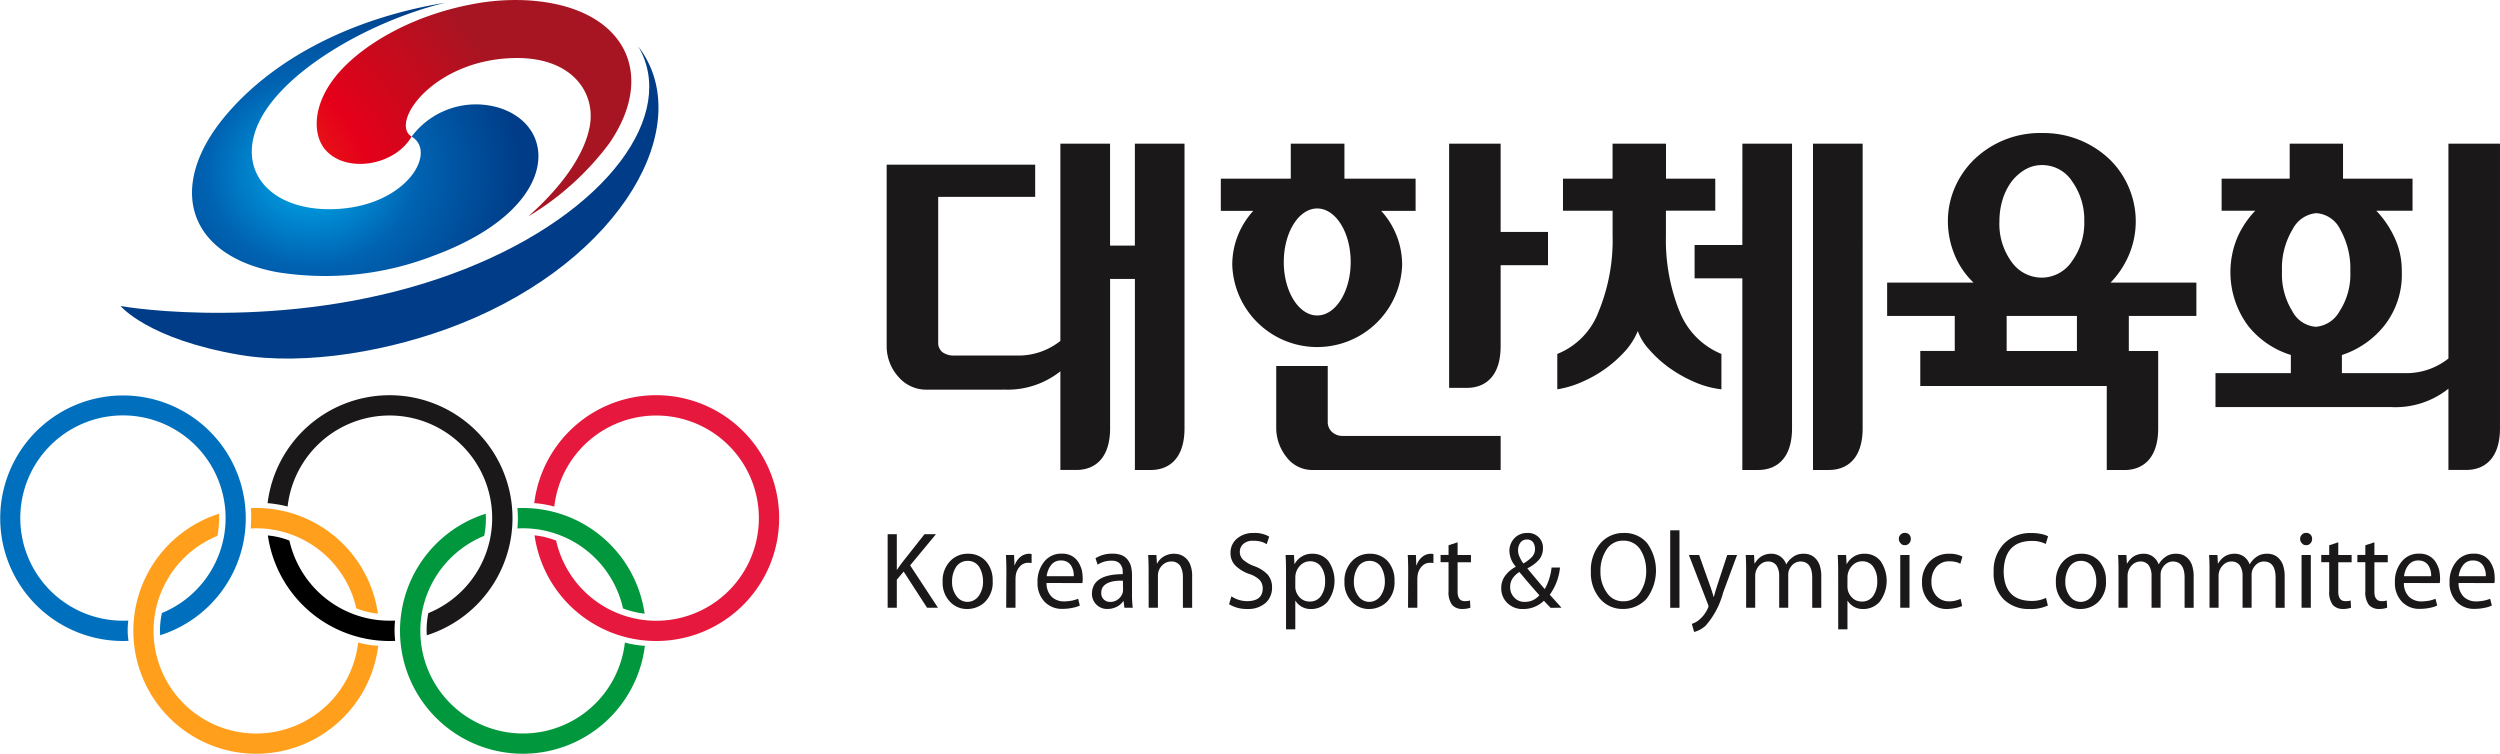 <svg xmlns="http://www.w3.org/2000/svg" xmlns:xlink="http://www.w3.org/1999/xlink" viewBox="0 0 199 60">
  <defs>
    <linearGradient id="linear-gradient" x1="-1.496" y1="2.61" x2="-0.578" y2="1.618" gradientUnits="objectBoundingBox">
      <stop offset="0.1" stop-color="#00b0f0"></stop>
      <stop offset="0.4" stop-color="#0063b2"></stop>
      <stop offset="1" stop-color="#003c87"></stop>
    </linearGradient>
    <radialGradient id="radial-gradient" cx="0.118" cy="0.827" r="1.342" gradientTransform="matrix(0.686, 0.08, -0.056, 1.016, -0.329, 0.081)" gradientUnits="objectBoundingBox">
      <stop offset="0" stop-color="#ed4c14"></stop>
      <stop offset="0.506" stop-color="#e50019"></stop>
      <stop offset="1" stop-color="#a71522"></stop>
    </radialGradient>
    <radialGradient id="radial-gradient-2" cx="0.604" cy="0.521" r="0.677" gradientTransform="matrix(0.787, 0.08, -0.064, 1.016, -0.072, 0.04)" gradientUnits="objectBoundingBox">
      <stop offset="0" stop-color="#00b0f0"></stop>
      <stop offset="0.5" stop-color="#0063b2"></stop>
      <stop offset="1" stop-color="#003c87"></stop>
    </radialGradient>
  </defs>
  <g id="logo_1164" data-name="gr1164" transform="translate(-67.553 -191.339)">
    <g id="logo_16" data-name="gr16" transform="translate(67.553 191.339)">
      <g id="logo_3" data-name="gr3" transform="translate(9.605 0)">
        <path id="path_20" data-name="path 20" d="M142.818,204.412c3.165,5.355-2.374,13.208-13.8,17.73-12.151,4.81-24.918,3.384-27.4,2.943,0,0,2.151,2.631,9.456,3.884,5.274.9,12.169-.307,17.6-2.473C141.527,221.378,147.572,210.605,142.818,204.412Z" transform="translate(-101.623 -200.726)" fill="url(#linear-gradient)"></path>
        <g id="logo_2" data-name="gr2" transform="translate(5.682)">
          <path id="path_21" data-name="path 21" d="M180.267,202.745c3.922-5.7,1.079-11.041-6.766-11.391a18.143,18.143,0,0,0-4.206.331c-5.08.971-8.993,3.455-10.817,5.739-1.891,2.37-1.782,4.656-.86,5.782,1.594,1.953,5.525,1.384,6.912-.993-1.776-1.09,1.721-6.119,8.157-6.253,4.643-.1,6.552,2.789,6.006,5.519-.579,2.881-3.182,5.586-4.881,7.091A22.348,22.348,0,0,0,180.267,202.745Z" transform="translate(-147.052 -191.339)" fill="url(#radial-gradient)"></path>
          <path id="path_22" data-name="path 22" d="M146.28,200.493a6.392,6.392,0,0,0-7.023,2.273c2.116,1.263-.5,5.7-6.408,5.779-4.573.059-7.259-2.71-6.006-6.29,1.518-4.334,8.77-8.6,15.082-10.144h0c-8.231,1.365-14.1,4.955-17.484,8.992-4.7,5.6-3.077,11.081,4.04,12.442a23.915,23.915,0,0,0,12.533-1.3C151,208.554,151.019,202.032,146.28,200.493Z" transform="translate(-121.779 -191.893)" fill="url(#radial-gradient-2)"></path>
        </g>
      </g>
      <g id="logo_15" data-name="gr15" transform="translate(0 31.46)">
        <g id="logo_4" data-name="gr4">
          <path id="path_23" data-name="path 23" d="M77.783,322.255c-.149.006-.3.01-.448.01a9.773,9.773,0,1,1,2.965-.458,6.316,6.316,0,0,1,.142-1.77,8.171,8.171,0,1,0-3.108.612c.146,0,.29,0,.434-.01A5.549,5.549,0,0,0,77.783,322.255Z" transform="translate(-67.553 -302.701)" fill="#0070be"></path>
        </g>
        <path id="path_24" data-name="path 24" d="M102.251,337.406" transform="translate(-92.469 -327.622)" fill="#007fcd"></path>
        <path id="path_25" data-name="path 25" d="M102.251,337.406" transform="translate(-92.469 -327.622)" fill="#007fcd"></path>
        <path id="path_26" data-name="path 26" d="M177.547,337.406" transform="translate(-146.538 -327.622)"></path>
        <g id="logo_7" data-name="gr7" transform="translate(21.3)">
          <g id="logo_5" data-name="gr5" transform="translate(0)">
            <path id="path_27" data-name="path 27" d="M155.779,321.809a9.784,9.784,0,1,0-12.673-10.517,9.483,9.483,0,0,1,1.594.268,8.168,8.168,0,1,1,11.2,8.486A6.8,6.8,0,0,0,155.779,321.809Z" transform="translate(-143.106 -302.701)" fill="#1a1818"></path>
          </g>
          <g id="logo_6" data-name="gr6" transform="translate(0.024 11.164)">
            <path id="path_28" data-name="path 28" d="M153.322,350.691c-.149.006-.295.01-.446.01a9.785,9.785,0,0,1-9.686-8.4,6.154,6.154,0,0,1,1.714.406,8.172,8.172,0,0,0,7.971,6.377c.146,0,.293,0,.437-.01A7.648,7.648,0,0,0,153.322,350.691Z" transform="translate(-143.191 -342.301)"></path>
          </g>
        </g>
        <path id="path_29" data-name="path 29" d="M177.547,337.406" transform="translate(-146.538 -327.622)"></path>
        <g id="logo_8" data-name="gr8" transform="translate(42.527)">
          <path id="path_30" data-name="path 30" d="M220.143,314.273a8.168,8.168,0,1,0-.146-2.708,8.2,8.2,0,0,0-1.595-.275,9.783,9.783,0,1,1,.024,2.565A6.727,6.727,0,0,1,220.143,314.273Z" transform="translate(-218.402 -302.701)" fill="#e6183d"></path>
        </g>
        <path id="path_31" data-name="path 31" d="M139.9,369.236" transform="translate(-119.503 -350.479)" fill="#ff9f1c"></path>
        <g id="logo_11" data-name="gr11" transform="translate(10.614 8.976)">
          <g id="logo_9" data-name="gr9" transform="translate(9.338)">
            <path id="path_32" data-name="path 32" d="M148.457,342.951a9.788,9.788,0,0,0-9.688-8.412c-.142,0-.286,0-.428.011a9.616,9.616,0,0,1-.016,1.622c.151-.009.293-.017.443-.017a8.17,8.17,0,0,1,7.969,6.374A6.587,6.587,0,0,0,148.457,342.951Z" transform="translate(-138.326 -334.539)" fill="#ff9f1c"></path>
          </g>
          <g id="logo_10" data-name="gr10" transform="translate(0 0.456)">
            <path id="path_33" data-name="path 33" d="M124.693,346.673a9.782,9.782,0,1,1-12.664-10.515,8.194,8.194,0,0,1-.133,1.765,8.168,8.168,0,1,0,11.2,8.488A7.739,7.739,0,0,0,124.693,346.673Z" transform="translate(-105.202 -336.158)" fill="#ff9f1c"></path>
          </g>
        </g>
        <path id="path_34" data-name="path 34" d="M139.9,369.236" transform="translate(-119.503 -350.479)" fill="#ff9f1c"></path>
        <path id="path_35" data-name="path 35" d="M215.2,369.236" transform="translate(-173.572 -350.479)" fill="#008e43"></path>
        <g id="logo_14" data-name="gr14" transform="translate(31.841 8.976)">
          <g id="logo_12" data-name="gr12" transform="translate(0 0.456)">
            <path id="path_36" data-name="path 36" d="M199.99,346.672a9.782,9.782,0,1,1-12.669-10.514,6.555,6.555,0,0,1-.122,1.763,8.168,8.168,0,1,0,11.2,8.492A7.84,7.84,0,0,0,199.99,346.672Z" transform="translate(-180.499 -336.158)" fill="#00973d"></path>
          </g>
          <g id="logo_13" data-name="gr13" transform="translate(9.343)">
            <path id="path_37" data-name="path 37" d="M213.645,336.167c.144-.007.288-.012.432-.012a8.172,8.172,0,0,1,7.972,6.382,7.4,7.4,0,0,0,1.717.415,9.787,9.787,0,0,0-9.688-8.412c-.148,0-.295,0-.439.011a8.344,8.344,0,0,1,0,1.618" transform="translate(-213.639 -334.539)" fill="#00973d"></path>
          </g>
        </g>
        <path id="path_38" data-name="path 38" d="M215.2,369.236" transform="translate(-173.572 -350.479)" fill="#008e43"></path>
      </g>
    </g>
    <g id="logo_17" data-name="gr17" transform="translate(138.132 201.929)">
      <path id="path_39" data-name="path 39" d="M421.1,254.785a1.073,1.073,0,0,1-.341-.822v-4.429h-4.1V254.4a3.732,3.732,0,0,0,.819,2.384,2.562,2.562,0,0,0,2.1,1.026h14.945V255.1H421.977A1.249,1.249,0,0,1,421.1,254.785Zm5.58-13.308a6.355,6.355,0,0,0-1.664-4.291h2.737V234.62h-5.665v-2.784h-4.271v2.784h-5.569v2.566h2.584a6.362,6.362,0,0,0-1.673,4.291,6.765,6.765,0,0,0,13.523,0Zm-9.419-.227c0-2.35,1.191-4.257,2.66-4.257s2.664,1.907,2.664,4.257-1.192,4.26-2.664,4.26S417.259,243.6,417.259,241.251Zm17.26-2.387v-7.028h-4.1v19.438h1.411c1.489,0,2.689-.935,2.689-3.315v-6.451h3.771v-2.645Z" transform="translate(-385.65 -230.989)" fill="#1a1818"></path>
      <path id="path_40" data-name="path 40" d="M527.6,231.836v25.973h1.258c1.489,0,2.695-.935,2.695-3.318V231.836Zm-5.624,8.063h-3.8v2.656h3.8v15.254h1.256c1.49,0,2.7-.935,2.7-3.318V231.836h-3.951Zm-5.018,5.246a15.308,15.308,0,0,1-1.064-5.978v-2h3.927V234.62H515.9v-2.784h-4.254v2.784H507.7v2.552h3.949v1.934a15,15,0,0,1-1.125,6.128,5.813,5.813,0,0,1-3.278,3.339v2.816a8.062,8.062,0,0,0,2.1-.648,9.9,9.9,0,0,0,3.418-2.528,5.669,5.669,0,0,0,.891-1.463,4.212,4.212,0,0,0,.882,1.443,9.284,9.284,0,0,0,1.581,1.453,10.934,10.934,0,0,0,2.007,1.143,7.539,7.539,0,0,0,2.186.6v-2.816A6.033,6.033,0,0,1,516.963,245.144Z" transform="translate(-453.865 -230.989)" fill="#1a1818"></path>
      <path id="path_41" data-name="path 41" d="M625.016,243.39v-2.656h-6.831a7.2,7.2,0,0,0,1.472-2.225,6.858,6.858,0,0,0,0-5.3,6.809,6.809,0,0,0-1.507-2.245,7.61,7.61,0,0,0-5.405-2.134,7.551,7.551,0,0,0-5.469,2.155,6.986,6.986,0,0,0-1.507,2.232,6.678,6.678,0,0,0-.533,2.631,6.99,6.99,0,0,0,.518,2.638,6.37,6.37,0,0,0,1.522,2.247H600.4v2.656h5.383v2.788h-2.745v2.79h14.844v6.683h1.573c1.4-.068,2.52-1.018,2.52-3.31v-6.162h-2.337V243.39Zm-9.509,2.788h-5.593V243.39h5.593Zm-.39-7.148a2.907,2.907,0,0,1-2.407,1.31,2.949,2.949,0,0,1-2.413-1.266,5.118,5.118,0,0,1-.959-3.225,5.931,5.931,0,0,1,.245-1.7,4.853,4.853,0,0,1,.7-1.427,3.825,3.825,0,0,1,1.079-.972,2.667,2.667,0,0,1,1.384-.371,2.843,2.843,0,0,1,2.4,1.327,5.236,5.236,0,0,1,.946,3.14A5.165,5.165,0,0,1,615.116,239.029Z" transform="translate(-520.763 -228.83)" fill="#1a1818"></path>
      <path id="path_42" data-name="path 42" d="M711.636,231.836v17.1a5.381,5.381,0,0,1-3.472,1.165h-5.008v-1.442a7.169,7.169,0,0,0,3.343-2.3,6.545,6.545,0,0,0,1.424-4.348,6.192,6.192,0,0,0-.576-2.7,7.838,7.838,0,0,0-1.452-2.137h2.885V234.62h-5.534v-2.784H699v2.784h-5.418v2.552h2.68a7.314,7.314,0,0,0-1.43,2.137,7.173,7.173,0,0,0,.874,7.045,6.976,6.976,0,0,0,3.387,2.3V250.1h-6V252.8h13.943a6.762,6.762,0,0,0,4.6-1.461v6.467h1.413c1.483,0,2.691-.935,2.691-3.318V231.836Zm-10.544,14.575a2.288,2.288,0,0,1-1.88-1.238,5.544,5.544,0,0,1-.824-3.167,6,6,0,0,1,.848-3.359,2.358,2.358,0,0,1,1.88-1.281,2.286,2.286,0,0,1,1.909,1.3,6.324,6.324,0,0,1,.8,3.344,5.365,5.365,0,0,1-.867,3.184A2.381,2.381,0,0,1,701.093,246.411Z" transform="translate(-587.32 -230.989)" fill="#1a1818"></path>
      <path id="path_43" data-name="path 43" d="M337.664,231.836v8.114h-1.974v-8.114h-3.955v15.7a5.357,5.357,0,0,1-3.468,1.164h-4.947a1.548,1.548,0,0,1-.972-.267.958.958,0,0,1-.339-.788V236.071h7.72v-2.563H317.908v14.382a3.644,3.644,0,0,0,.913,2.48,2.909,2.909,0,0,0,2.28,1.045h6.078v-.008a6.742,6.742,0,0,0,4.556-1.452v7.853H333c1.485,0,2.693-.935,2.693-3.318V242.6h1.974v15.211h1.254c1.489,0,2.695-.935,2.695-3.318V231.836Z" transform="translate(-317.908 -230.989)" fill="#1a1818"></path>
    </g>
    <g id="logo_18" data-name="gr18" transform="translate(138.21 233.552)">
      <path id="path_44" data-name="path 44" d="M318.182,342h.729v2.82h.025q.226-.339.444-.623l1.736-2.2h.913l-2.057,2.481,2.213,3.372h-.868l-1.859-2.876-.547.645v2.231h-.729Z" transform="translate(-318.182 -341.689)" fill="#1a1818"></path>
      <path id="path_45" data-name="path 45" d="M335.66,351.908a1.836,1.836,0,0,1-1.381-.594,2.168,2.168,0,0,1-.571-1.569,2.242,2.242,0,0,1,.6-1.65,1.888,1.888,0,0,1,1.422-.585,1.848,1.848,0,0,1,1.422.594,2.257,2.257,0,0,1,.538,1.561,2.187,2.187,0,0,1-.637,1.705,2.046,2.046,0,0,1-1.381.538Zm.025-.568a1.108,1.108,0,0,0,.893-.468,1.949,1.949,0,0,0,.346-1.18,2.232,2.232,0,0,0-.276-1.082,1.044,1.044,0,0,0-.947-.532,1.075,1.075,0,0,0-.942.515,2.111,2.111,0,0,0-.3,1.125,1.833,1.833,0,0,0,.346,1.154,1.064,1.064,0,0,0,.876.468Z" transform="translate(-329.331 -345.644)" fill="#1a1818"></path>
      <path id="path_46" data-name="path 46" d="M351.612,348.916q0-.737-.036-1.309h.649l.033.82h.025a1.368,1.368,0,0,1,.456-.672,1.081,1.081,0,0,1,.682-.245.76.76,0,0,1,.2.025v.709a2.271,2.271,0,0,0-.264-.014.843.843,0,0,0-.647.271,1.252,1.252,0,0,0-.346.7,2.5,2.5,0,0,0-.025.365v2.24h-.74Z" transform="translate(-342.162 -345.644)" fill="#1a1818"></path>
      <path id="path_47" data-name="path 47" d="M361.232,349.816a1.509,1.509,0,0,0,.428,1.115,1.414,1.414,0,0,0,.963.349,2.451,2.451,0,0,0,.37-.026q.169-.017.3-.043a3.53,3.53,0,0,0,.453-.14l.136.537a2.212,2.212,0,0,1-.53.173,3.771,3.771,0,0,1-.834.092,1.891,1.891,0,0,1-1.464-.589,2.14,2.14,0,0,1-.539-1.527,2.468,2.468,0,0,1,.522-1.625,1.7,1.7,0,0,1,1.4-.653,1.575,1.575,0,0,1,.822.191,1.494,1.494,0,0,1,.514.5,2.383,2.383,0,0,1,.271.636,3.491,3.491,0,0,1,.066.649,2.129,2.129,0,0,1-.024.364Zm2.168-.542a1.5,1.5,0,0,0-.194-.812.9.9,0,0,0-.313-.316.971.971,0,0,0-.515-.124.944.944,0,0,0-.825.423,1.473,1.473,0,0,0-.21.4,1.809,1.809,0,0,0-.062.209q-.025.107-.041.218Z" transform="translate(-348.584 -345.621)" fill="#1a1818"></path>
      <path id="path_48" data-name="path 48" d="M379.055,350.8a7.417,7.417,0,0,0,.061,1.007h-.667l-.066-.527h-.025a1.343,1.343,0,0,1-.481.43,1.628,1.628,0,0,1-.765.194,1.2,1.2,0,0,1-1.246-1.207q.017-1.554,2.452-1.563v-.086c0-.094-.005-.2-.016-.317a1.048,1.048,0,0,0-.128-.317.659.659,0,0,0-.28-.261,1.031,1.031,0,0,0-.506-.09,1.948,1.948,0,0,0-1.07.317l-.169-.514a2.453,2.453,0,0,1,1.348-.362,1.9,1.9,0,0,1,.781.14,1.175,1.175,0,0,1,.473.4,1.47,1.47,0,0,1,.242.548,3.221,3.221,0,0,1,.062.638Zm-.721-1.14a3.533,3.533,0,0,0-.6.017,2.136,2.136,0,0,0-.564.141,1.134,1.134,0,0,0-.4.29.758.758,0,0,0-.161.5.676.676,0,0,0,.692.734.971.971,0,0,0,.668-.226,1.033,1.033,0,0,0,.338-.478.971.971,0,0,0,.033-.248Z" transform="translate(-359.604 -345.644)" fill="#1a1818"></path>
      <path id="path_49" data-name="path 49" d="M391.77,348.742q0-.639-.036-1.135h.657l.041.684h.016a1.4,1.4,0,0,1,.5-.545,1.557,1.557,0,0,1,.85-.236,1.676,1.676,0,0,1,.473.072,1.4,1.4,0,0,1,.46.275,1.361,1.361,0,0,1,.361.547,2.366,2.366,0,0,1,.144.895v2.511H394.5v-2.428a1.814,1.814,0,0,0-.2-.889.816.816,0,0,0-.742-.366.982.982,0,0,0-.618.225,1.169,1.169,0,0,0-.379.557,1.191,1.191,0,0,0-.049.357v2.543h-.737Z" transform="translate(-370.998 -345.644)" fill="#1a1818"></path>
      <path id="path_50" data-name="path 50" d="M414.76,346.694a2.231,2.231,0,0,0,1.308.383q1.168-.026,1.185-1a.993.993,0,0,0-.243-.68,2.047,2.047,0,0,0-.827-.48,2.955,2.955,0,0,1-1.094-.659,1.371,1.371,0,0,1-.4-1.011,1.442,1.442,0,0,1,.514-1.147,1.927,1.927,0,0,1,1.319-.446,2.281,2.281,0,0,1,1.245.286l-.2.609a1.661,1.661,0,0,0-.395-.191,2.34,2.34,0,0,0-.675-.085,1.1,1.1,0,0,0-.819.276.868.868,0,0,0,.025,1.245,2.8,2.8,0,0,0,.851.489,2.777,2.777,0,0,1,1.086.675,1.529,1.529,0,0,1,.354,1.045,1.635,1.635,0,0,1-.476,1.185,2.1,2.1,0,0,1-1.5.514,2.681,2.681,0,0,1-1.445-.38Z" transform="translate(-387.396 -341.44)" fill="#1a1818"></path>
      <path id="path_51" data-name="path 51" d="M430.572,348.977q0-.789-.035-1.37h.666l.041.719h.017a1.542,1.542,0,0,1,1.442-.816,1.569,1.569,0,0,1,1.245.585,2.776,2.776,0,0,1-.079,3.245,1.713,1.713,0,0,1-1.287.568,1.4,1.4,0,0,1-1.255-.653h-.017v2.273h-.737Zm.737,1.126a1.435,1.435,0,0,0,.033.311,1.27,1.27,0,0,0,.4.648,1.068,1.068,0,0,0,.7.252,1.052,1.052,0,0,0,.918-.452,1.984,1.984,0,0,0,.321-1.182,1.926,1.926,0,0,0-.3-1.109,1.03,1.03,0,0,0-.9-.461,1.057,1.057,0,0,0-.692.252,1.349,1.349,0,0,0-.436.691,1.306,1.306,0,0,0-.041.315Z" transform="translate(-398.861 -345.644)" fill="#1a1818"></path>
      <path id="path_52" data-name="path 52" d="M449.119,351.908a1.837,1.837,0,0,1-1.381-.594,2.168,2.168,0,0,1-.571-1.569,2.243,2.243,0,0,1,.6-1.65,1.888,1.888,0,0,1,1.422-.585,1.847,1.847,0,0,1,1.422.594,2.255,2.255,0,0,1,.538,1.561,2.188,2.188,0,0,1-.637,1.705,2.046,2.046,0,0,1-1.381.538Zm.024-.568a1.109,1.109,0,0,0,.893-.468,1.947,1.947,0,0,0,.345-1.18,2.234,2.234,0,0,0-.275-1.082,1.045,1.045,0,0,0-.947-.532,1.074,1.074,0,0,0-.942.515,2.111,2.111,0,0,0-.3,1.125,1.835,1.835,0,0,0,.346,1.154,1.064,1.064,0,0,0,.877.468Z" transform="translate(-410.804 -345.644)" fill="#1a1818"></path>
      <path id="path_53" data-name="path 53" d="M465.07,348.916q0-.737-.036-1.309h.649l.033.82h.025a1.368,1.368,0,0,1,.456-.672,1.08,1.08,0,0,1,.682-.245.763.763,0,0,1,.2.025v.709a2.277,2.277,0,0,0-.264-.014.843.843,0,0,0-.647.271,1.254,1.254,0,0,0-.346.7,2.458,2.458,0,0,0-.025.365v2.24h-.74Z" transform="translate(-423.634 -345.644)" fill="#1a1818"></path>
      <path id="path_54" data-name="path 54" d="M475.661,344.274v1.01h1.063v.577h-1.063v2.279q-.021.809.557.818a1.358,1.358,0,0,0,.428-.051l.033.574a1.892,1.892,0,0,1-.652.1,1.055,1.055,0,0,1-.8-.322,1.68,1.68,0,0,1-.287-1.1v-2.3h-.633v-.577h.633v-.772Z" transform="translate(-430.293 -343.32)" fill="#1a1818"></path>
      <path id="path_55" data-name="path 55" d="M495.356,347.607l-.53-.56a2.335,2.335,0,0,1-1.656.658,1.7,1.7,0,0,1-1.275-.5,1.6,1.6,0,0,1-.463-1.15,1.611,1.611,0,0,1,.33-1.022,2.473,2.473,0,0,1,.819-.687v-.026a1.947,1.947,0,0,1-.5-1.226,1.465,1.465,0,0,1,.366-.988,1.356,1.356,0,0,1,1.065-.454,1.17,1.17,0,0,1,1.24,1.243,1.409,1.409,0,0,1-.273.836,2.862,2.862,0,0,1-.96.73v.025q.781.938,1.375,1.633a4.445,4.445,0,0,0,.544-1.714h.671a4.454,4.454,0,0,1-.814,2.163q.446.488.933,1.035Zm-2.053-.471a1.454,1.454,0,0,0,1.162-.532q-.584-.642-1.59-1.846a1.752,1.752,0,0,0-.481.43,1.2,1.2,0,0,0-.251.765,1.134,1.134,0,0,0,.325.834,1.055,1.055,0,0,0,.826.349Zm.164-4.963a.611.611,0,0,0-.513.251.99.99,0,0,0-.182.6,1.137,1.137,0,0,0,.133.557,2.626,2.626,0,0,0,.287.5,2.909,2.909,0,0,0,.686-.523.917.917,0,0,0,.242-.63,1.009,1.009,0,0,0-.141-.523.591.591,0,0,0-.5-.234Z" transform="translate(-442.59 -341.44)" fill="#1a1818"></path>
      <path id="path_56" data-name="path 56" d="M519.285,347.7a2.353,2.353,0,0,1-1.832-.827,3.15,3.15,0,0,1-.715-2.146,3.257,3.257,0,0,1,.748-2.239,2.388,2.388,0,0,1,1.878-.836,2.323,2.323,0,0,1,1.866.827,3.736,3.736,0,0,1-.074,4.428,2.515,2.515,0,0,1-1.862.793Zm.033-.61a1.541,1.541,0,0,0,1.349-.724,2.987,2.987,0,0,0,.473-1.715,3.1,3.1,0,0,0-.44-1.639,1.566,1.566,0,0,0-1.374-.749,1.536,1.536,0,0,0-1.361.741,3.063,3.063,0,0,0-.465,1.707,2.806,2.806,0,0,0,.481,1.648,1.524,1.524,0,0,0,1.328.732Z" transform="translate(-460.761 -341.44)" fill="#1a1818"></path>
      <path id="path_57" data-name="path 57" d="M539.141,340.89h.737v6.167h-.737Z" transform="translate(-476.849 -340.89)" fill="#1a1818"></path>
      <path id="path_58" data-name="path 58" d="M545.246,347.855l.882,2.486q.16.45.271.857h.016q.107-.4.259-.878l.809-2.465h.78l-1.108,2.995a6.5,6.5,0,0,1-1.4,2.643,2.524,2.524,0,0,1-.521.348,1.953,1.953,0,0,1-.386.14l-.185-.645a1.655,1.655,0,0,0,.644-.373,2.482,2.482,0,0,0,.624-.853.417.417,0,0,0,.058-.182.56.56,0,0,0-.058-.191l-1.5-3.881Z" transform="translate(-480.652 -345.891)" fill="#1a1818"></path>
      <path id="path_59" data-name="path 59" d="M560.488,348.742q0-.639-.036-1.135h.666l.034.675h.025a1.674,1.674,0,0,1,.494-.545,1.488,1.488,0,0,1,.831-.228,1.233,1.233,0,0,1,.734.235,1.278,1.278,0,0,1,.439.6h.017a1.691,1.691,0,0,1,.477-.543,1.427,1.427,0,0,1,.405-.222,1.635,1.635,0,0,1,.511-.071,1.523,1.523,0,0,1,.456.072,1.222,1.222,0,0,1,.451.284,1.489,1.489,0,0,1,.346.556,2.726,2.726,0,0,1,.131.912v2.478h-.721v-2.385q0-1.28-.925-1.3a.931.931,0,0,0-.572.2,1.23,1.23,0,0,0-.353.489,1.14,1.14,0,0,0-.06.383v2.611h-.72v-2.526a1.48,1.48,0,0,0-.219-.846.794.794,0,0,0-.671-.31.916.916,0,0,0-.606.234,1.2,1.2,0,0,0-.353.531,1.133,1.133,0,0,0-.06.374v2.543h-.721Z" transform="translate(-492.152 -345.644)" fill="#1a1818"></path>
      <path id="path_60" data-name="path 60" d="M586.474,348.977q0-.789-.036-1.37h.666l.041.719h.017a1.542,1.542,0,0,1,1.442-.816,1.569,1.569,0,0,1,1.245.585,2.777,2.777,0,0,1-.079,3.245,1.714,1.714,0,0,1-1.287.568,1.4,1.4,0,0,1-1.254-.653h-.016v2.273h-.737Zm.737,1.126a1.428,1.428,0,0,0,.033.311,1.269,1.269,0,0,0,.4.648,1.068,1.068,0,0,0,.7.252,1.052,1.052,0,0,0,.918-.452,1.985,1.985,0,0,0,.321-1.182,1.925,1.925,0,0,0-.3-1.109,1.03,1.03,0,0,0-.9-.461,1.058,1.058,0,0,0-.692.252,1.35,1.35,0,0,0-.436.691,1.309,1.309,0,0,0-.041.315Z" transform="translate(-510.812 -345.644)" fill="#1a1818"></path>
      <path id="path_61" data-name="path 61" d="M604.164,342.6a.385.385,0,0,1-.329-.156.462.462,0,0,1-.136-.336.455.455,0,0,1,.136-.345.439.439,0,0,1,.345-.138.447.447,0,0,1,.346.138.481.481,0,0,1,.123.345.487.487,0,0,1-.123.336.433.433,0,0,1-.354.156Zm-.354,4.984v-4.2h.737v4.2Z" transform="translate(-523.207 -341.419)" fill="#1a1818"></path>
      <path id="path_62" data-name="path 62" d="M613.441,351.666a2.36,2.36,0,0,1-.448.146q-.148.034-.325.059c-.118.017-.251.029-.4.037a1.928,1.928,0,0,1-1.47-.6,2.187,2.187,0,0,1-.554-1.553,2.273,2.273,0,0,1,.6-1.616,2.1,2.1,0,0,1,1.59-.628,2.079,2.079,0,0,1,1.027.227l-.169.575a1,1,0,0,0-.337-.141,2,2,0,0,0-.522-.06,1.324,1.324,0,0,0-1.068.461,1.778,1.778,0,0,0-.37,1.143,1.624,1.624,0,0,0,.4,1.156,1.324,1.324,0,0,0,1.011.426,1.868,1.868,0,0,0,.538-.068,2.424,2.424,0,0,0,.37-.132Z" transform="translate(-527.908 -345.644)" fill="#1a1818"></path>
      <path id="path_63" data-name="path 63" d="M634.782,347.425a3.223,3.223,0,0,1-1.5.28,2.826,2.826,0,0,1-2.014-.767,2.922,2.922,0,0,1-.8-2.206,3.052,3.052,0,0,1,.826-2.231,2.9,2.9,0,0,1,2.153-.844,3.5,3.5,0,0,1,.868.089,1.715,1.715,0,0,1,.484.172l-.185.609a2.363,2.363,0,0,0-1.134-.242q-2.166.025-2.215,2.418.024,2.316,2.17,2.358a2.647,2.647,0,0,0,1.2-.242Z" transform="translate(-542.429 -341.44)" fill="#1a1818"></path>
      <path id="path_64" data-name="path 64" d="M649.993,351.908a1.837,1.837,0,0,1-1.381-.594,2.168,2.168,0,0,1-.571-1.569,2.242,2.242,0,0,1,.6-1.65,1.888,1.888,0,0,1,1.422-.585,1.847,1.847,0,0,1,1.422.594,2.255,2.255,0,0,1,.539,1.561,2.188,2.188,0,0,1-.637,1.705,2.045,2.045,0,0,1-1.381.538Zm.025-.568a1.109,1.109,0,0,0,.893-.468,1.948,1.948,0,0,0,.345-1.18,2.233,2.233,0,0,0-.276-1.082,1.045,1.045,0,0,0-.947-.532,1.074,1.074,0,0,0-.942.515,2.111,2.111,0,0,0-.3,1.125,1.835,1.835,0,0,0,.346,1.154,1.064,1.064,0,0,0,.877.468Z" transform="translate(-555.048 -345.644)" fill="#1a1818"></path>
      <path id="path_65" data-name="path 65" d="M665.627,348.742q0-.639-.036-1.135h.666l.034.675h.026a1.673,1.673,0,0,1,.494-.545,1.487,1.487,0,0,1,.831-.228,1.233,1.233,0,0,1,.734.235,1.276,1.276,0,0,1,.439.6h.017a1.694,1.694,0,0,1,.477-.543,1.434,1.434,0,0,1,.405-.222,1.634,1.634,0,0,1,.51-.071,1.523,1.523,0,0,1,.456.072,1.222,1.222,0,0,1,.451.284,1.49,1.49,0,0,1,.346.556,2.735,2.735,0,0,1,.131.912v2.478h-.721v-2.385q0-1.28-.925-1.3a.932.932,0,0,0-.572.2,1.234,1.234,0,0,0-.353.489,1.146,1.146,0,0,0-.06.383v2.611h-.72v-2.526a1.478,1.478,0,0,0-.22-.846.793.793,0,0,0-.671-.31.917.917,0,0,0-.606.234,1.21,1.21,0,0,0-.353.531,1.144,1.144,0,0,0-.06.374v2.543h-.721Z" transform="translate(-567.65 -345.644)" fill="#1a1818"></path>
      <path id="path_66" data-name="path 66" d="M691.325,348.742q0-.639-.036-1.135h.667l.034.675h.025a1.673,1.673,0,0,1,.494-.545,1.486,1.486,0,0,1,.831-.228,1.233,1.233,0,0,1,.734.235,1.279,1.279,0,0,1,.439.6h.017a1.69,1.69,0,0,1,.477-.543,1.429,1.429,0,0,1,.405-.222,1.635,1.635,0,0,1,.511-.071,1.523,1.523,0,0,1,.455.072,1.222,1.222,0,0,1,.451.284,1.489,1.489,0,0,1,.346.556,2.734,2.734,0,0,1,.131.912v2.478h-.721v-2.385q0-1.28-.925-1.3a.931.931,0,0,0-.572.2,1.229,1.229,0,0,0-.353.489,1.138,1.138,0,0,0-.06.383v2.611h-.72v-2.526a1.48,1.48,0,0,0-.219-.846.794.794,0,0,0-.671-.31.917.917,0,0,0-.606.234,1.208,1.208,0,0,0-.353.531,1.142,1.142,0,0,0-.06.374v2.543h-.721Z" transform="translate(-586.104 -345.644)" fill="#1a1818"></path>
      <path id="path_67" data-name="path 67" d="M717.472,342.6a.386.386,0,0,1-.329-.156.463.463,0,0,1-.136-.336.457.457,0,0,1,.136-.345.44.44,0,0,1,.346-.138.447.447,0,0,1,.345.138.481.481,0,0,1,.123.345.488.488,0,0,1-.123.336.432.432,0,0,1-.354.156Zm-.354,4.984v-4.2h.737v4.2Z" transform="translate(-604.571 -341.419)" fill="#1a1818"></path>
      <path id="path_68" data-name="path 68" d="M724.319,344.274v1.01h1.063v.577h-1.063v2.279q-.022.809.556.818a1.358,1.358,0,0,0,.429-.051l.033.574a1.893,1.893,0,0,1-.652.1,1.055,1.055,0,0,1-.8-.322,1.679,1.679,0,0,1-.287-1.1v-2.3h-.633v-.577h.633v-.772Z" transform="translate(-608.85 -343.32)" fill="#1a1818"></path>
      <path id="path_69" data-name="path 69" d="M734.52,344.274v1.01h1.063v.577H734.52v2.279q-.022.809.556.818a1.357,1.357,0,0,0,.428-.051l.033.574a1.892,1.892,0,0,1-.652.1,1.055,1.055,0,0,1-.8-.322,1.68,1.68,0,0,1-.287-1.1v-2.3h-.633v-.577h.633v-.772Z" transform="translate(-616.175 -343.32)" fill="#1a1818"></path>
      <path id="path_70" data-name="path 70" d="M744.488,349.816a1.509,1.509,0,0,0,.428,1.115,1.414,1.414,0,0,0,.963.349,2.457,2.457,0,0,0,.371-.026c.112-.011.214-.026.3-.043a3.551,3.551,0,0,0,.453-.14l.136.537a2.221,2.221,0,0,1-.53.173,3.773,3.773,0,0,1-.835.092,1.891,1.891,0,0,1-1.464-.589,2.14,2.14,0,0,1-.538-1.527,2.468,2.468,0,0,1,.522-1.625,1.7,1.7,0,0,1,1.4-.653,1.577,1.577,0,0,1,.822.191,1.49,1.49,0,0,1,.513.5,2.382,2.382,0,0,1,.271.636,3.517,3.517,0,0,1,.066.649,2.084,2.084,0,0,1-.025.364Zm2.168-.542a1.5,1.5,0,0,0-.194-.812.9.9,0,0,0-.313-.316.973.973,0,0,0-.515-.124.945.945,0,0,0-.825.423,1.464,1.464,0,0,0-.21.4,1.78,1.78,0,0,0-.062.209q-.025.107-.041.218Z" transform="translate(-623.794 -345.621)" fill="#1a1818"></path>
      <path id="path_71" data-name="path 71" d="M759.924,349.816a1.508,1.508,0,0,0,.428,1.115,1.414,1.414,0,0,0,.963.349,2.452,2.452,0,0,0,.37-.026q.169-.017.3-.043a3.544,3.544,0,0,0,.453-.14l.136.537a2.213,2.213,0,0,1-.53.173,3.773,3.773,0,0,1-.835.092,1.89,1.89,0,0,1-1.463-.589,2.14,2.14,0,0,1-.539-1.527,2.468,2.468,0,0,1,.522-1.625,1.7,1.7,0,0,1,1.4-.653,1.576,1.576,0,0,1,.822.191,1.491,1.491,0,0,1,.514.5,2.392,2.392,0,0,1,.271.636,3.515,3.515,0,0,1,.066.649,2.062,2.062,0,0,1-.025.364Zm2.169-.542a1.5,1.5,0,0,0-.194-.812.9.9,0,0,0-.313-.316.974.974,0,0,0-.515-.124.944.944,0,0,0-.825.423,1.464,1.464,0,0,0-.21.4,1.8,1.8,0,0,0-.062.209c-.017.071-.03.144-.041.218Z" transform="translate(-634.879 -345.621)" fill="#1a1818"></path>
    </g>
  </g>
</svg>
